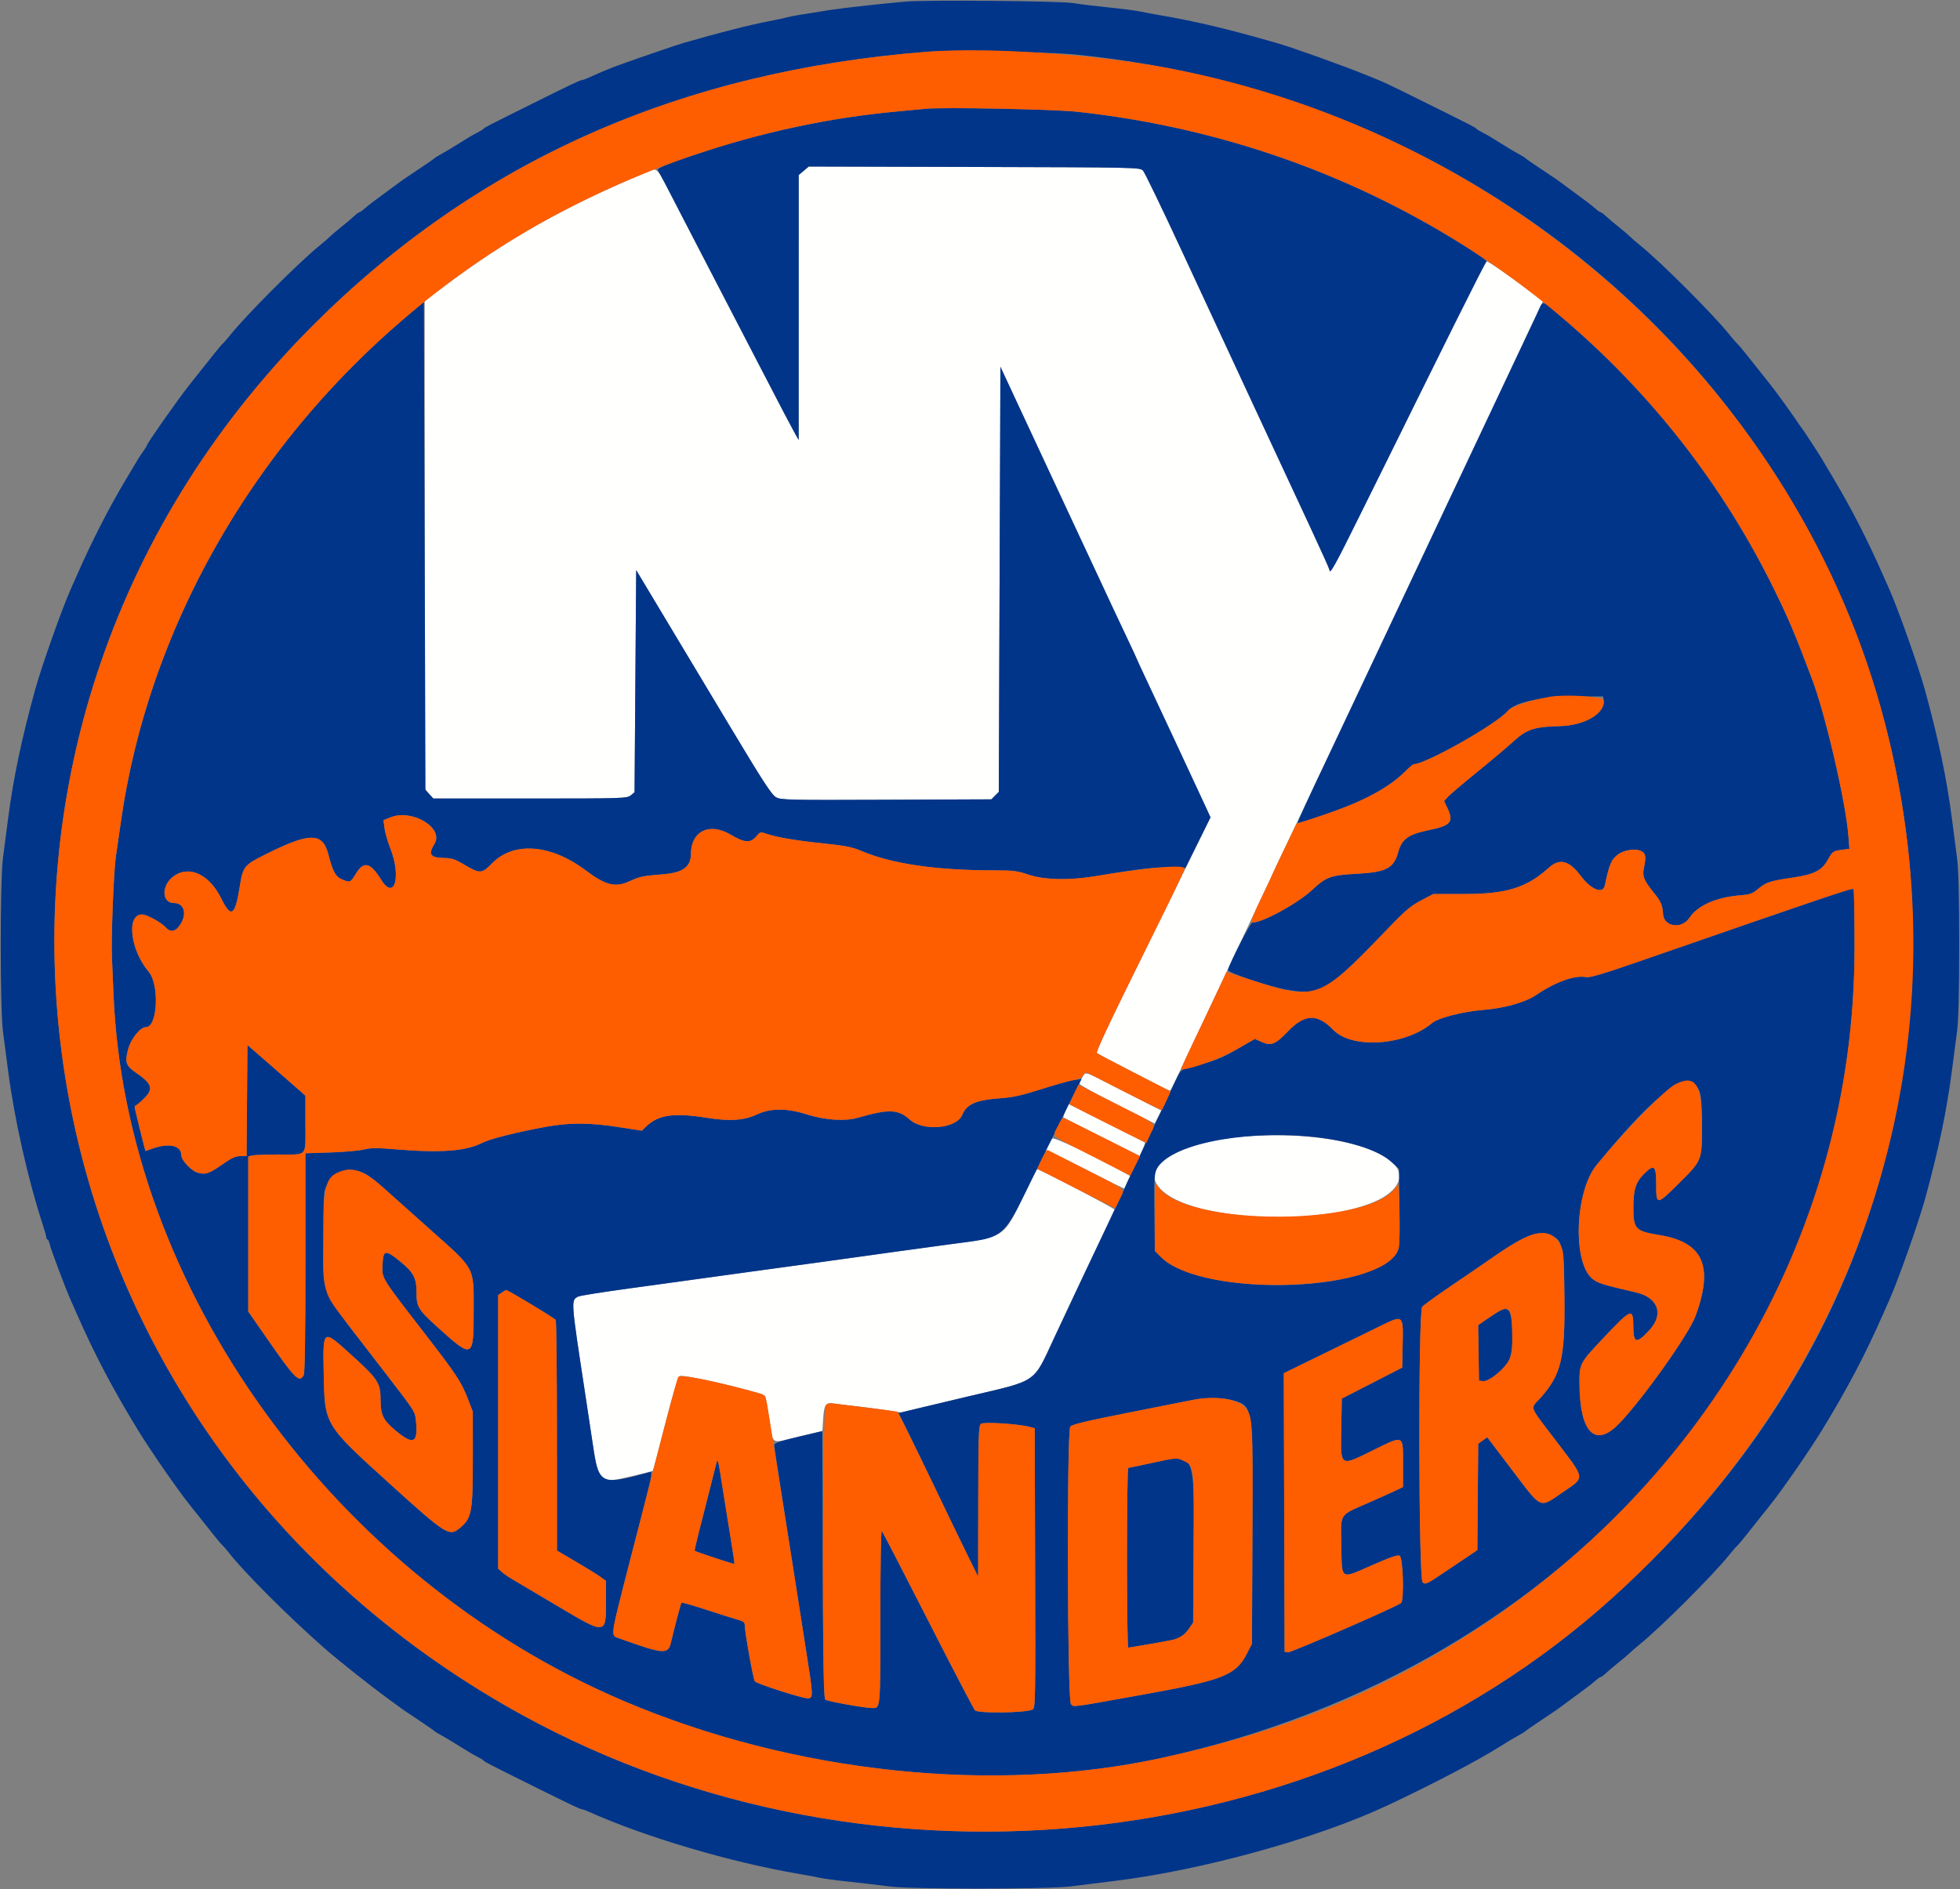 <svg id="svg" version="1.1" xmlns="http://www.w3.org/2000/svg" xmlns:xlink="http://www.w3.org/1999/xlink" width="400" height="385.667" viewBox="0, 0, 400,385.667"><rect x="0" y="0" width="400" height="385.667" fill="#808080" stroke="none"/><g id="svgg"><path id="path0" d="M164.031 34.858 L 163.000 35.726 162.996 62.780 L 162.992 89.833 161.888 87.833 C 161.280 86.733,159.236 82.833,157.344 79.167 C 155.452 75.500,151.249 67.400,148.004 61.167 C 144.758 54.933,140.410 46.533,138.340 42.500 C 133.782 33.615,134.262 34.193,132.167 35.069 C 115.258 42.138,103.634 48.690,90.417 58.603 L 86.667 61.415 86.667 111.182 L 86.667 160.949 87.530 161.974 L 88.393 163.000 108.159 163.000 C 127.124 163.000,127.958 162.974,128.713 162.363 L 129.500 161.726 129.667 139.051 L 129.833 116.376 135.070 125.105 C 137.950 129.905,144.130 140.208,148.803 148.000 C 155.796 159.661,157.494 162.270,158.399 162.753 C 159.422 163.299,161.013 163.334,180.908 163.253 L 202.315 163.167 203.074 162.407 L 203.833 161.648 204.000 118.258 L 204.167 74.868 207.805 82.684 C 209.806 86.983,212.634 93.050,214.090 96.167 C 217.570 103.617,218.279 105.137,222.412 114.000 C 227.399 124.696,227.869 125.699,230.045 130.290 C 231.120 132.558,232.000 134.457,232.000 134.511 C 232.000 134.565,232.733 136.160,233.628 138.055 C 235.957 142.982,244.358 161.005,245.810 164.187 L 247.035 166.874 240.831 179.520 C 237.419 186.476,232.134 197.232,229.087 203.423 C 225.782 210.138,223.672 214.794,223.857 214.963 C 224.158 215.239,238.541 222.667,238.773 222.667 C 238.837 222.667,239.506 221.354,240.259 219.750 C 243.496 212.855,245.250 209.135,247.996 203.333 C 249.601 199.942,252.000 194.842,253.326 192.000 C 254.652 189.158,256.621 184.983,257.702 182.721 C 258.783 180.459,259.667 178.560,259.667 178.500 C 259.667 178.441,260.807 176.016,262.201 173.113 C 263.596 170.209,265.754 165.658,266.999 163.000 C 268.243 160.342,270.120 156.367,271.170 154.167 C 272.219 151.967,273.493 149.267,274.000 148.167 C 274.507 147.067,275.744 144.442,276.749 142.333 C 277.754 140.225,279.066 137.450,279.665 136.167 C 280.263 134.883,283.940 127.083,287.836 118.833 C 291.731 110.583,295.445 102.708,296.089 101.333 C 296.733 99.958,298.043 97.183,299.001 95.167 C 299.959 93.150,302.543 87.675,304.742 83.000 C 306.942 78.325,309.310 73.300,310.004 71.833 C 310.697 70.367,312.077 67.442,313.070 65.333 L 314.875 61.500 312.914 60.000 C 308.522 56.641,303.792 53.333,303.380 53.333 C 303.248 53.333,301.461 56.746,299.410 60.917 C 277.084 106.306,271.333 117.661,271.333 116.361 C 271.333 116.193,269.666 112.480,267.629 108.111 C 262.233 96.540,249.358 68.841,241.083 51.000 C 237.129 42.475,233.614 35.200,233.271 34.833 C 232.657 34.176,232.160 34.165,198.855 34.079 L 165.062 33.991 164.031 34.858 M220.842 219.983 C 220.562 220.524,220.333 221.107,220.333 221.278 C 220.333 221.449,223.779 223.334,227.991 225.467 L 235.648 229.344 236.328 228.011 L 237.008 226.677 234.087 225.210 C 232.481 224.403,229.099 222.675,226.571 221.371 C 221.280 218.641,221.508 218.696,220.842 219.983 M217.491 226.686 C 217.164 227.412,216.957 228.055,217.031 228.115 C 217.106 228.174,220.634 229.966,224.872 232.098 L 232.577 235.973 233.174 234.650 C 233.502 233.922,233.710 233.273,233.635 233.208 C 233.561 233.142,230.032 231.351,225.793 229.227 L 218.087 225.365 217.491 226.686 M253.249 232.046 C 241.782 233.058,233.705 237.513,235.984 241.568 C 241.127 250.718,280.469 250.751,285.197 241.609 C 288.403 235.409,271.717 230.414,253.249 232.046 M214.744 232.423 C 214.305 232.973,213.183 235.228,213.493 234.937 C 213.627 234.810,217.260 236.510,221.564 238.714 C 225.869 240.917,229.420 242.671,229.455 242.610 C 229.491 242.550,229.771 241.948,230.077 241.273 L 230.634 240.045 228.900 239.086 C 222.574 235.584,215.047 232.042,214.744 232.423 M209.167 243.575 C 204.802 252.710,205.161 252.464,194.000 253.967 C 189.692 254.547,184.667 255.237,182.833 255.502 C 178.981 256.057,160.360 258.626,151.333 259.848 C 147.942 260.307,143.592 260.908,141.667 261.183 C 139.742 261.458,133.764 262.282,128.384 263.014 C 123.003 263.746,118.332 264.489,118.002 264.665 C 116.495 265.472,116.467 265.087,119.474 284.833 C 119.921 287.767,120.611 292.342,121.008 295.000 C 122.169 302.771,122.282 302.864,128.712 301.385 C 131.103 300.835,133.131 300.314,133.218 300.227 C 133.305 300.140,134.454 295.832,135.771 290.653 C 137.401 284.246,138.341 281.127,138.713 280.893 C 139.437 280.439,155.714 284.267,156.165 284.998 C 156.262 285.154,156.646 287.275,157.019 289.712 C 157.847 295.115,157.103 294.664,162.920 293.287 L 167.833 292.124 168.000 289.549 C 168.184 286.701,168.510 286.242,170.167 286.500 C 170.717 286.585,172.667 286.818,174.500 287.017 C 176.333 287.216,179.198 287.594,180.866 287.857 L 183.900 288.335 188.533 287.210 C 191.082 286.591,194.892 285.681,197.000 285.188 C 212.009 281.680,210.741 282.527,215.152 273.068 C 218.291 266.339,218.763 265.336,223.745 254.833 C 225.745 250.617,227.408 247.049,227.441 246.906 C 227.494 246.669,212.142 238.650,211.692 238.679 C 211.586 238.686,210.450 240.889,209.167 243.575 " stroke="none" fill="#fffffe" fill-rule="evenodd"></path><path id="path1" d="M184.833 0.322 C 180.890 0.655,171.984 1.638,169.667 1.996 C 164.154 2.847,161.113 3.363,160.678 3.522 C 160.409 3.621,158.684 3.992,156.845 4.348 C 152.846 5.122,146.765 6.671,139.500 8.766 C 138.044 9.185,131.164 11.545,126.167 13.338 C 124.633 13.889,122.805 14.651,120.116 15.861 C 119.539 16.121,118.948 16.333,118.805 16.333 C 118.437 16.333,116.479 17.263,108.711 21.125 C 99.516 25.696,98.859 26.035,98.667 26.303 C 98.575 26.430,97.975 26.793,97.333 27.109 C 96.692 27.426,95.117 28.356,93.833 29.178 C 92.550 30.000,90.900 30.991,90.167 31.381 C 89.433 31.771,88.758 32.184,88.667 32.300 C 88.575 32.416,87.150 33.405,85.500 34.499 C 83.850 35.593,82.350 36.602,82.167 36.741 C 81.373 37.344,77.019 40.559,76.174 41.167 C 75.664 41.533,74.869 42.171,74.408 42.583 C 73.947 42.996,73.462 43.333,73.330 43.333 C 73.199 43.333,72.733 43.676,72.295 44.095 C 71.858 44.514,70.675 45.513,69.667 46.315 C 68.658 47.117,67.607 48.012,67.330 48.303 C 67.052 48.595,66.152 49.375,65.330 50.037 C 61.131 53.416,50.416 64.129,47.079 68.282 C 46.394 69.135,45.654 69.983,45.436 70.167 C 45.103 70.445,43.819 72.036,38.567 78.673 C 36.317 81.518,30.000 90.515,30.000 90.877 C 30.000 90.969,29.662 91.522,29.249 92.106 C 28.409 93.293,28.480 93.177,25.614 98.000 C 22.084 103.942,18.760 110.455,15.662 117.500 C 15.259 118.417,14.728 119.617,14.481 120.167 C 12.653 124.245,8.490 135.995,7.160 140.833 C 4.379 150.950,2.743 158.743,1.666 167.000 C 1.319 169.658,0.840 173.333,0.601 175.167 C -0.001 179.786,-0.001 205.881,0.601 210.500 C 0.840 212.333,1.319 216.008,1.666 218.667 C 2.940 228.437,5.738 240.870,8.679 249.832 C 9.100 251.115,9.444 252.353,9.444 252.582 C 9.444 252.812,9.558 253.000,9.696 253.000 C 9.834 253.000,10.050 253.488,10.177 254.083 C 10.391 255.092,13.467 263.255,14.479 265.500 C 14.727 266.050,15.259 267.250,15.662 268.167 C 19.331 276.512,22.960 283.416,28.097 291.826 C 30.631 295.973,35.984 303.728,38.567 306.993 C 43.830 313.644,45.105 315.221,45.444 315.500 C 45.667 315.683,46.194 316.283,46.616 316.833 C 49.620 320.749,58.661 329.802,66.167 336.411 C 68.963 338.873,75.575 344.116,79.333 346.853 C 80.708 347.854,81.983 348.787,82.167 348.926 C 82.350 349.065,83.850 350.074,85.500 351.167 C 87.150 352.261,88.575 353.251,88.667 353.367 C 88.758 353.482,89.433 353.896,90.167 354.286 C 90.900 354.676,92.550 355.667,93.833 356.489 C 95.117 357.310,96.692 358.241,97.333 358.557 C 97.975 358.873,98.575 359.236,98.667 359.364 C 98.859 359.631,99.516 359.970,108.711 364.542 C 116.479 368.404,118.437 369.333,118.805 369.333 C 118.948 369.333,119.539 369.546,120.116 369.806 C 131.561 374.956,149.042 380.135,163.000 382.510 C 164.558 382.775,166.508 383.139,167.333 383.319 C 168.158 383.500,171.008 383.875,173.667 384.153 C 176.325 384.431,179.850 384.848,181.500 385.079 C 185.707 385.669,213.917 385.662,218.500 385.069 C 220.333 384.832,224.233 384.348,227.167 383.993 C 245.218 381.808,268.679 375.331,283.167 368.533 C 292.325 364.235,301.812 359.266,306.167 356.485 C 307.450 355.665,309.100 354.676,309.833 354.286 C 310.567 353.896,311.242 353.482,311.333 353.367 C 311.425 353.251,312.850 352.261,314.500 351.167 C 316.150 350.074,317.650 349.065,317.833 348.926 C 318.627 348.323,322.981 345.108,323.826 344.500 C 324.336 344.133,325.131 343.496,325.592 343.083 C 326.053 342.671,326.538 342.333,326.670 342.333 C 326.801 342.333,327.267 341.991,327.705 341.572 C 328.142 341.153,329.325 340.154,330.333 339.352 C 331.342 338.549,332.393 337.655,332.670 337.363 C 332.948 337.072,333.848 336.291,334.670 335.629 C 338.867 332.252,349.517 321.617,352.833 317.492 C 353.567 316.580,354.346 315.683,354.564 315.500 C 354.897 315.221,356.181 313.631,361.433 306.993 C 364.016 303.728,369.369 295.973,371.903 291.826 C 377.040 283.416,380.669 276.512,384.338 268.167 C 384.741 267.250,385.272 266.050,385.519 265.500 C 387.347 261.422,391.510 249.672,392.840 244.833 C 395.621 234.717,397.257 226.924,398.334 218.667 C 398.681 216.008,399.160 212.333,399.399 210.500 C 399.697 208.209,399.833 202.683,399.833 192.833 C 399.833 182.984,399.697 177.457,399.399 175.167 C 399.160 173.333,398.681 169.658,398.334 167.000 C 397.257 158.743,395.621 150.950,392.840 140.833 C 391.510 135.995,387.347 124.245,385.519 120.167 C 385.272 119.617,384.741 118.417,384.338 117.500 C 381.204 110.373,377.895 103.898,374.316 97.894 C 373.134 95.911,372.017 94.026,371.833 93.706 C 371.319 92.809,367.865 87.521,367.671 87.333 C 367.576 87.242,367.050 86.492,366.503 85.667 C 365.602 84.309,362.431 79.935,361.433 78.673 C 356.234 72.102,354.896 70.445,354.564 70.167 C 354.346 69.983,353.567 69.087,352.833 68.175 C 349.517 64.050,338.867 53.415,334.670 50.037 C 333.848 49.375,332.948 48.595,332.670 48.303 C 332.393 48.012,331.342 47.117,330.333 46.315 C 329.325 45.513,328.142 44.514,327.705 44.095 C 327.267 43.676,326.801 43.333,326.670 43.333 C 326.538 43.333,326.053 42.996,325.592 42.583 C 325.131 42.171,324.336 41.533,323.826 41.167 C 322.981 40.559,318.627 37.344,317.833 36.741 C 317.650 36.602,316.150 35.593,314.500 34.499 C 312.850 33.405,311.425 32.416,311.333 32.300 C 311.242 32.184,310.567 31.771,309.833 31.381 C 309.100 30.991,307.450 30.000,306.167 29.178 C 304.883 28.356,303.308 27.426,302.667 27.109 C 302.025 26.793,301.425 26.430,301.333 26.303 C 301.139 26.032,300.385 25.644,291.122 21.052 C 282.557 16.805,282.822 16.929,279.167 15.454 C 273.710 13.251,264.044 9.788,260.500 8.766 C 250.735 5.950,244.078 4.361,237.000 3.157 C 235.442 2.892,233.492 2.527,232.667 2.346 C 231.842 2.165,228.917 1.787,226.167 1.505 C 223.417 1.223,220.192 0.830,219.000 0.631 C 216.415 0.200,189.190 -0.046,184.833 0.322 M219.333 11.128 C 334.366 22.472,411.762 126.960,385.140 234.971 C 376.619 269.544,357.820 300.140,329.167 326.072 C 269.284 380.268,174.834 389.480,103.098 348.121 C -1.198 287.990,-20.336 150.767,63.818 66.475 C 97.339 32.899,138.752 14.470,189.500 10.545 C 193.735 10.218,214.148 10.616,219.333 11.128 M188.833 22.208 C 188.100 22.282,185.100 22.569,182.167 22.846 C 170.019 23.992,156.625 26.780,144.667 30.652 C 136.413 33.325,133.911 34.319,134.272 34.784 C 134.435 34.994,136.264 38.467,138.335 42.500 C 140.407 46.533,144.758 54.933,148.004 61.167 C 151.249 67.400,155.452 75.500,157.344 79.167 C 159.236 82.833,161.280 86.733,161.888 87.833 L 162.992 89.833 162.996 62.780 L 163.000 35.726 164.031 34.858 L 165.062 33.991 198.855 34.079 C 232.160 34.165,232.657 34.176,233.271 34.833 C 233.614 35.200,237.129 42.475,241.083 51.000 C 249.358 68.841,262.233 96.540,267.629 108.111 C 269.666 112.480,271.333 116.193,271.333 116.361 C 271.333 117.503,272.537 115.332,277.587 105.083 C 294.371 71.016,303.117 53.488,303.382 53.387 C 303.806 53.225,296.852 48.784,291.167 45.585 C 269.192 33.221,245.249 25.578,219.833 22.812 C 215.097 22.297,192.361 21.854,188.833 22.208 M82.524 64.993 C 51.145 91.682,30.212 128.839,24.685 167.667 C 24.306 170.325,23.840 173.546,23.649 174.825 C 23.197 177.856,22.660 191.615,22.844 195.484 C 22.922 197.143,23.065 200.450,23.160 202.833 C 25.566 262.889,68.150 321.985,127.167 347.168 C 161.901 361.990,202.999 366.325,237.333 358.790 C 321.279 340.367,378.346 273.651,378.480 193.779 C 378.491 187.149,378.391 181.615,378.258 181.482 C 378.001 181.224,373.529 182.734,333.932 196.456 C 327.149 198.807,324.440 199.605,323.727 199.462 C 321.448 199.006,317.484 200.414,313.567 203.069 C 311.300 204.607,307.071 205.804,302.667 206.156 C 298.588 206.482,293.529 207.776,292.302 208.809 C 286.767 213.466,275.931 214.209,272.059 210.197 C 268.862 206.883,266.261 206.972,262.868 210.512 C 260.293 213.200,259.429 213.554,257.516 212.708 L 256.091 212.078 252.402 214.200 C 248.981 216.169,247.897 216.580,242.385 218.002 C 240.982 218.364,240.895 218.467,239.595 221.271 C 238.857 222.864,237.461 225.817,236.494 227.833 C 235.526 229.850,233.594 233.878,232.201 236.785 C 230.807 239.691,229.667 242.134,229.667 242.214 C 229.667 242.293,228.901 243.965,227.964 245.929 C 223.570 255.147,218.949 264.936,215.154 273.068 C 210.750 282.506,211.975 281.663,197.833 284.994 C 195.450 285.555,191.222 286.561,188.437 287.228 L 183.375 288.441 184.050 289.764 C 184.886 291.403,190.259 302.512,193.353 309.000 C 194.621 311.658,196.549 315.633,197.639 317.833 L 199.620 321.833 199.643 306.457 C 199.664 292.924,199.729 291.030,200.189 290.648 C 200.729 290.200,207.823 290.648,210.167 291.279 L 211.167 291.548 211.252 320.095 C 211.332 347.026,211.304 348.659,210.752 348.953 C 209.428 349.657,199.548 349.798,198.968 349.121 C 198.675 348.779,194.347 340.475,189.350 330.667 C 184.354 320.858,180.131 312.691,179.966 312.517 C 179.789 312.329,179.667 319.477,179.667 330.033 C 179.667 349.061,179.701 348.668,178.017 348.665 C 176.460 348.663,168.853 347.293,168.425 346.938 C 168.093 346.662,167.986 340.807,167.919 319.355 L 167.833 292.121 162.917 293.286 C 159.161 294.177,158.000 294.575,158.001 294.976 C 158.001 295.264,158.844 300.825,159.874 307.333 C 160.904 313.842,162.021 320.967,162.356 323.167 C 162.691 325.367,163.628 331.367,164.439 336.500 C 166.019 346.505,166.024 346.667,164.764 346.667 C 163.652 346.667,154.439 343.699,154.048 343.215 C 153.728 342.818,152.000 333.203,152.000 331.816 C 152.000 331.186,151.747 330.956,150.750 330.684 C 150.063 330.496,147.188 329.590,144.361 328.671 C 141.535 327.751,139.159 327.063,139.081 327.142 C 138.945 327.277,137.634 332.242,136.944 335.228 C 136.354 337.781,135.508 337.719,126.417 334.454 C 124.489 333.761,124.193 335.379,131.146 308.568 C 132.932 301.683,133.196 300.329,132.728 300.460 C 122.614 303.293,122.220 303.110,121.008 295.000 C 120.611 292.342,119.921 287.767,119.474 284.833 C 116.467 265.087,116.495 265.472,118.002 264.665 C 118.332 264.489,123.003 263.746,128.384 263.014 C 133.764 262.282,139.742 261.458,141.667 261.183 C 143.592 260.908,147.942 260.307,151.333 259.848 C 160.233 258.644,178.939 256.063,182.833 255.502 C 184.667 255.239,189.617 254.564,193.833 254.003 C 205.581 252.441,204.296 253.554,211.635 238.587 C 214.536 232.672,217.765 226.127,218.811 224.042 L 220.714 220.251 219.107 220.489 C 218.223 220.619,215.250 221.450,212.500 222.334 C 208.639 223.575,206.778 223.993,204.333 224.168 C 199.179 224.536,197.293 225.349,196.358 227.607 C 195.199 230.405,188.385 230.996,185.660 228.534 C 183.304 226.405,181.385 226.342,175.000 228.183 C 172.429 228.925,168.302 228.645,164.667 227.483 C 160.622 226.190,157.237 226.189,154.500 227.480 C 151.850 228.730,148.927 228.923,144.154 228.165 C 137.506 227.108,134.378 227.556,131.910 229.920 L 130.988 230.803 126.242 230.068 C 120.380 229.160,116.258 229.140,111.500 229.998 C 105.691 231.044,99.959 232.488,98.381 233.301 C 95.115 234.985,89.862 235.375,80.763 234.611 C 76.933 234.289,75.688 234.297,74.263 234.649 C 73.293 234.889,70.212 235.159,67.417 235.250 L 62.333 235.414 62.333 257.729 C 62.333 272.474,62.216 280.263,61.988 280.689 C 61.082 282.382,60.282 281.576,54.250 272.882 L 50.667 267.718 50.667 251.898 L 50.667 236.078 51.417 235.877 C 51.829 235.766,54.217 235.674,56.723 235.671 C 62.921 235.665,62.333 236.315,62.333 229.472 L 62.333 223.683 61.250 222.707 C 60.654 222.171,57.992 219.839,55.333 217.525 L 50.500 213.317 50.412 224.658 L 50.325 236.000 49.061 236.000 C 48.105 236.000,47.289 236.357,45.713 237.467 C 42.732 239.566,41.925 239.850,40.306 239.365 C 39.014 238.977,37.000 236.823,37.000 235.828 C 37.000 233.805,34.533 233.253,31.023 234.492 L 29.683 234.965 29.348 233.720 C 29.036 232.561,27.817 227.567,27.525 226.250 C 27.454 225.929,27.514 225.667,27.658 225.667 C 27.802 225.667,28.538 225.067,29.293 224.334 C 31.404 222.285,31.115 221.287,27.738 218.962 C 25.681 217.546,25.438 216.813,26.151 214.179 C 26.744 211.989,28.624 209.667,29.805 209.667 C 32.170 209.667,32.575 200.987,30.332 198.341 C 26.583 193.918,25.742 186.658,28.980 186.670 C 29.961 186.673,32.865 188.254,33.802 189.295 C 34.811 190.416,35.866 190.199,36.829 188.673 C 38.215 186.477,37.559 184.333,35.500 184.333 C 32.967 184.333,32.910 180.737,35.413 178.884 C 38.587 176.535,42.728 178.466,45.167 183.431 C 47.145 187.458,47.960 186.977,48.884 181.235 C 49.592 176.837,49.750 176.632,54.093 174.452 C 63.271 169.847,65.852 169.853,67.038 174.485 C 67.930 177.967,68.481 178.956,69.845 179.526 C 71.454 180.199,71.499 180.180,72.635 178.333 C 74.254 175.702,75.589 176.025,77.796 179.583 C 80.515 183.966,81.948 178.941,79.642 173.114 C 79.123 171.801,78.599 169.983,78.478 169.072 L 78.259 167.417 79.796 166.830 C 84.278 165.118,90.643 169.014,88.665 172.258 C 87.344 174.425,87.802 175.093,90.639 175.139 C 92.166 175.164,92.882 175.396,94.632 176.436 C 97.961 178.414,98.303 178.402,100.420 176.234 C 104.811 171.736,112.378 172.296,119.500 177.646 C 123.646 180.760,125.602 181.233,128.584 179.845 C 130.528 178.940,131.292 178.782,135.167 178.483 C 139.370 178.158,140.989 176.990,141.007 174.267 C 141.038 169.653,144.813 167.823,149.077 170.356 C 151.926 172.049,153.143 172.143,154.312 170.762 C 155.146 169.777,155.197 169.764,156.446 170.203 C 158.480 170.917,162.516 171.597,168.215 172.184 C 172.485 172.625,173.933 172.913,175.756 173.686 C 182.035 176.348,191.052 177.667,202.972 177.667 C 206.793 177.667,207.633 177.773,209.910 178.546 C 213.034 179.607,218.179 179.736,223.333 178.883 C 232.818 177.314,235.828 176.960,238.802 177.060 L 241.935 177.167 244.492 172.000 L 247.050 166.833 245.815 164.167 C 243.194 158.510,235.179 141.336,233.628 138.055 C 232.733 136.160,232.000 134.565,232.000 134.511 C 232.000 134.457,231.120 132.558,230.045 130.290 C 227.869 125.699,227.399 124.696,222.412 114.000 C 218.279 105.137,217.570 103.617,214.090 96.167 C 212.634 93.050,209.806 86.983,207.805 82.684 L 204.167 74.868 204.000 118.258 L 203.833 161.648 203.074 162.407 L 202.315 163.167 180.908 163.253 C 161.013 163.334,159.422 163.299,158.399 162.753 C 157.494 162.270,155.796 159.661,148.803 148.000 C 144.130 140.208,137.950 129.905,135.070 125.105 L 129.833 116.376 129.667 139.051 L 129.500 161.726 128.713 162.363 C 127.958 162.974,127.124 163.000,108.188 163.000 L 88.450 163.000 87.641 162.140 L 86.833 161.280 86.667 111.446 L 86.500 61.612 82.524 64.993 M313.655 64.083 C 313.044 65.412,311.615 68.450,310.480 70.833 C 309.345 73.217,306.762 78.692,304.740 83.000 C 302.718 87.308,300.136 92.783,299.001 95.167 C 297.867 97.550,296.484 100.475,295.929 101.667 C 295.373 102.858,291.732 110.583,287.836 118.833 C 283.940 127.083,280.298 134.808,279.742 136.000 C 279.186 137.192,277.947 139.817,276.989 141.833 C 276.032 143.850,274.686 146.700,273.999 148.167 C 273.312 149.633,272.108 152.183,271.323 153.833 C 267.025 162.868,264.746 167.848,264.855 167.961 C 265.052 168.166,273.233 165.354,276.463 163.971 C 280.530 162.229,284.369 159.846,286.478 157.754 C 287.451 156.789,288.357 156.000,288.493 156.000 C 290.950 156.000,305.515 147.759,307.689 145.139 C 309.185 143.337,314.513 142.195,321.500 142.180 L 327.167 142.167 327.276 142.935 C 327.651 145.581,323.441 148.090,318.408 148.218 C 313.070 148.355,311.580 148.850,308.774 151.421 C 307.523 152.567,304.250 155.327,301.500 157.554 C 298.750 159.781,296.097 162.030,295.605 162.552 L 294.711 163.500 295.344 164.833 C 296.740 167.772,296.146 168.516,291.667 169.438 C 287.405 170.314,286.068 171.273,285.341 173.972 C 284.468 177.214,282.904 178.034,276.988 178.354 C 271.581 178.646,270.654 178.978,267.802 181.647 C 264.837 184.420,257.683 188.333,255.578 188.333 C 255.174 188.333,250.897 196.651,250.591 198.031 C 250.480 198.534,259.125 201.435,262.450 202.010 C 269.611 203.249,270.783 202.540,283.500 189.289 C 286.778 185.873,287.952 184.884,290.000 183.810 L 292.500 182.500 299.000 182.491 C 307.468 182.479,311.589 181.191,316.049 177.162 C 318.311 175.119,320.197 175.601,322.652 178.852 C 324.750 181.631,327.133 182.561,327.513 180.750 C 328.437 176.343,328.854 175.387,330.300 174.357 C 331.553 173.465,333.897 173.162,335.000 173.751 C 335.874 174.217,335.969 174.906,335.483 177.246 C 335.151 178.843,335.475 179.676,337.333 182.000 C 339.043 184.139,339.251 184.606,339.410 186.667 C 339.605 189.200,343.233 189.692,344.755 187.391 C 346.429 184.863,350.126 183.198,355.000 182.778 C 357.188 182.589,357.662 182.425,358.798 181.458 C 360.389 180.105,361.220 179.828,365.646 179.177 C 370.268 178.497,371.756 177.755,373.035 175.490 C 373.987 173.803,374.105 173.715,375.728 173.492 L 377.426 173.258 377.217 170.537 C 376.699 163.800,372.563 145.935,369.859 138.754 C 366.405 129.582,365.116 126.523,362.170 120.500 C 351.573 98.843,336.766 79.934,318.110 64.238 C 314.444 61.154,314.992 61.173,313.655 64.083 M345.628 221.210 C 347.075 222.224,347.333 223.530,347.333 229.836 C 347.333 237.004,347.412 236.814,342.393 241.792 C 338.111 246.039,338.000 246.039,338.000 241.803 C 338.000 238.020,337.624 237.610,335.771 239.373 C 333.858 241.191,333.349 242.673,333.341 246.442 C 333.331 250.893,333.718 251.305,338.667 252.114 C 347.600 253.574,349.760 258.419,346.032 268.633 C 344.669 272.367,334.971 285.987,330.301 290.725 C 325.464 295.633,322.363 292.340,322.340 282.272 C 322.331 278.371,322.405 278.233,327.249 273.098 C 332.979 267.026,333.313 266.902,333.333 270.833 C 333.351 274.240,333.985 274.371,336.619 271.513 C 339.627 268.250,338.399 264.853,333.833 263.804 C 327.295 262.301,326.175 261.958,325.081 261.124 C 320.884 257.922,321.365 243.265,325.847 237.795 C 336.563 224.718,342.968 219.347,345.628 221.210 M267.182 231.991 C 274.711 232.671,281.154 234.658,283.907 237.149 L 285.500 238.591 285.603 246.045 C 285.724 254.711,285.650 255.298,284.279 256.670 C 276.707 264.241,244.534 264.200,236.943 256.610 L 235.702 255.368 235.601 247.601 C 235.514 240.891,235.576 239.672,236.058 238.646 C 238.314 233.846,252.981 230.710,267.182 231.991 M74.614 239.646 C 75.285 239.992,76.884 241.226,78.169 242.387 C 79.453 243.549,83.755 247.394,87.729 250.930 C 97.111 259.280,96.667 258.455,96.667 267.542 C 96.667 277.442,96.540 277.494,89.059 270.697 C 85.360 267.336,85.000 266.726,85.000 263.817 C 85.000 260.862,84.407 259.742,81.647 257.484 C 78.638 255.022,78.197 255.109,78.070 258.189 C 77.954 261.017,77.642 260.508,86.563 272.055 C 93.225 280.678,94.166 282.108,95.554 285.720 L 96.494 288.167 96.497 297.833 C 96.500 308.600,96.267 309.875,93.930 311.841 C 91.676 313.738,91.195 313.437,79.384 302.735 C 66.242 290.828,66.256 290.851,66.070 280.608 C 65.896 271.052,65.734 271.155,71.989 276.833 C 77.107 281.480,77.667 282.350,77.667 285.664 C 77.667 288.858,78.198 289.932,80.868 292.134 C 84.345 295.002,85.296 294.575,84.910 290.318 C 84.707 288.081,84.947 288.466,78.690 280.333 C 64.431 261.800,66.000 265.226,66.000 252.615 C 66.000 244.121,66.055 243.199,66.634 242.070 C 68.292 238.838,71.284 237.929,74.614 239.646 M316.680 252.174 C 318.927 253.336,319.155 254.448,319.270 264.812 C 319.408 277.317,318.624 280.599,314.350 285.387 C 312.264 287.725,311.832 286.574,317.697 294.308 C 323.610 302.105,323.527 301.458,318.998 304.567 C 314.094 307.933,314.781 308.225,308.678 300.183 L 303.523 293.390 302.599 294.048 L 301.676 294.706 301.588 305.565 L 301.500 316.425 296.361 319.879 C 290.827 323.599,291.070 323.473,290.333 323.007 C 289.497 322.478,289.410 267.700,290.244 266.752 C 290.568 266.384,293.233 264.458,296.167 262.473 C 299.100 260.487,303.075 257.763,305.000 256.419 C 311.267 252.045,314.299 250.942,316.680 252.174 M108.333 266.200 C 110.992 267.775,113.277 269.237,113.412 269.449 C 113.546 269.660,113.659 280.337,113.662 293.175 L 113.667 316.516 117.583 318.817 C 119.737 320.083,121.987 321.474,122.583 321.909 L 123.667 322.701 123.667 326.872 C 123.667 333.791,123.770 333.784,113.416 327.622 C 109.062 325.031,104.975 322.607,104.333 322.235 C 103.692 321.863,102.829 321.257,102.417 320.888 L 101.667 320.217 101.667 292.294 L 101.667 264.371 102.408 263.852 C 103.386 263.167,102.873 262.963,108.333 266.200 M306.240 267.490 C 305.740 267.749,304.506 268.533,303.497 269.231 L 301.663 270.500 301.748 276.167 L 301.833 281.833 302.667 281.925 C 303.913 282.062,307.228 279.323,308.042 277.482 C 308.996 275.326,308.840 268.138,307.825 267.466 C 307.257 267.089,307.005 267.093,306.240 267.490 M286.259 274.433 L 286.167 279.167 280.000 282.333 L 273.833 285.500 273.738 291.167 C 273.595 299.692,273.251 299.445,280.398 295.950 C 286.594 292.920,286.333 292.787,286.333 298.979 L 286.333 303.543 285.083 304.151 C 284.396 304.485,281.808 305.650,279.333 306.739 C 273.137 309.466,273.634 308.692,273.742 315.439 C 273.859 322.674,273.434 322.398,280.010 319.506 C 283.799 317.840,285.267 317.339,285.650 317.579 C 286.347 318.019,286.596 326.716,285.926 327.229 C 284.818 328.076,263.516 337.359,262.886 337.269 L 262.167 337.167 262.081 308.735 L 261.996 280.303 269.748 276.524 C 274.012 274.445,279.203 271.905,281.285 270.879 C 286.465 268.326,286.379 268.265,286.259 274.433 M251.581 285.839 C 255.767 287.082,255.712 286.704,255.597 313.276 L 255.500 335.548 254.494 337.515 C 252.222 341.956,249.710 342.956,233.500 345.874 C 218.001 348.664,219.218 348.504,218.554 347.840 C 217.815 347.101,217.690 292.218,218.425 291.213 C 218.747 290.773,221.627 290.083,230.341 288.359 C 236.662 287.109,242.583 285.934,243.500 285.749 C 246.041 285.235,249.686 285.276,251.581 285.839 M234.833 298.685 C 232.450 299.201,230.387 299.633,230.250 299.645 C 230.112 299.657,230.000 307.917,230.000 318.000 C 230.000 328.083,230.112 336.332,230.250 336.331 C 230.533 336.329,237.215 335.165,239.000 334.808 C 240.674 334.473,241.747 333.774,242.682 332.410 L 243.500 331.216 243.593 315.944 C 243.715 295.926,244.098 296.679,234.833 298.685 M146.160 298.833 C 146.020 299.383,145.337 302.083,144.643 304.833 C 143.949 307.583,142.998 311.323,142.528 313.143 C 142.059 314.963,141.726 316.504,141.788 316.566 C 141.980 316.758,149.778 319.333,149.875 319.236 C 149.925 319.186,149.678 317.425,149.326 315.322 C 148.974 313.220,148.228 308.575,147.668 305.000 C 146.493 297.495,146.498 297.512,146.160 298.833 " stroke="none" fill="#00358a" fill-rule="evenodd"></path><path id="path2" d="M189.500 10.545 C 138.752 14.470,97.339 32.899,63.818 66.475 C -20.336 150.767,-1.198 287.990,103.098 348.121 C 174.834 389.480,269.284 380.268,329.167 326.072 C 381.103 279.068,401.609 213.112,384.672 147.540 C 367.336 80.419,309.102 27.232,238.333 13.883 C 223.488 11.083,201.757 9.597,189.500 10.545 M219.833 22.812 C 282.240 29.603,335.622 66.240,362.170 120.500 C 365.116 126.523,366.405 129.582,369.859 138.754 C 372.563 145.935,376.699 163.800,377.217 170.537 L 377.426 173.258 375.728 173.492 C 374.105 173.715,373.987 173.803,373.035 175.490 C 371.756 177.755,370.268 178.497,365.646 179.177 C 361.220 179.828,360.389 180.105,358.798 181.458 C 357.662 182.425,357.188 182.589,355.000 182.778 C 350.126 183.198,346.429 184.863,344.755 187.391 C 343.233 189.692,339.605 189.200,339.410 186.667 C 339.251 184.606,339.043 184.139,337.333 182.000 C 335.475 179.676,335.151 178.843,335.483 177.246 C 335.969 174.906,335.874 174.217,335.000 173.751 C 333.897 173.162,331.553 173.465,330.300 174.357 C 328.854 175.387,328.437 176.343,327.513 180.750 C 327.133 182.561,324.750 181.631,322.652 178.852 C 320.197 175.601,318.311 175.119,316.049 177.162 C 311.589 181.191,307.468 182.479,299.000 182.491 L 292.500 182.500 290.000 183.810 C 287.952 184.884,286.778 185.873,283.500 189.289 C 269.217 204.172,268.704 204.367,255.294 200.020 L 250.296 198.399 249.518 200.116 C 249.090 201.061,247.844 203.708,246.749 206.000 C 241.622 216.732,240.885 218.337,241.092 218.331 C 243.054 218.276,249.236 216.022,252.367 214.220 L 256.091 212.078 257.516 212.708 C 259.429 213.554,260.293 213.200,262.868 210.512 C 266.261 206.972,268.862 206.883,272.059 210.197 C 275.931 214.209,286.767 213.466,292.302 208.809 C 293.529 207.776,298.588 206.482,302.667 206.156 C 307.071 205.804,311.300 204.607,313.567 203.069 C 317.484 200.414,321.448 199.006,323.727 199.462 C 324.440 199.605,327.149 198.807,333.932 196.456 C 373.529 182.734,378.001 181.224,378.258 181.482 C 378.391 181.615,378.491 187.149,378.480 193.779 C 378.381 252.984,345.921 307.313,292.167 338.244 C 275.480 347.846,258.906 354.056,237.333 358.790 C 202.999 366.325,161.901 361.990,127.167 347.168 C 68.150 321.985,25.566 262.889,23.160 202.833 C 23.065 200.450,22.922 197.143,22.844 195.484 C 22.660 191.615,23.197 177.856,23.649 174.825 C 23.840 173.546,24.306 170.325,24.685 167.667 C 31.112 122.520,58.042 80.411,97.833 53.287 C 122.244 36.647,152.802 25.617,182.167 22.846 C 185.100 22.569,188.100 22.282,188.833 22.208 C 192.361 21.854,215.097 22.297,219.833 22.812 M316.333 142.227 C 312.169 142.947,308.476 144.192,307.689 145.139 C 305.515 147.759,290.950 156.000,288.493 156.000 C 288.357 156.000,287.451 156.789,286.478 157.754 C 283.171 161.035,277.560 163.915,269.041 166.706 L 264.581 168.167 262.124 173.279 C 260.772 176.091,259.667 178.438,259.667 178.494 C 259.667 178.549,258.630 180.749,257.364 183.381 C 255.745 186.745,255.194 188.197,255.508 188.270 C 257.089 188.636,264.732 184.518,267.802 181.647 C 270.654 178.978,271.581 178.646,276.988 178.354 C 282.904 178.034,284.468 177.214,285.341 173.972 C 286.068 171.273,287.405 170.314,291.667 169.438 C 296.146 168.516,296.740 167.772,295.344 164.833 L 294.711 163.500 295.605 162.552 C 296.097 162.030,298.750 159.781,301.500 157.554 C 304.250 155.327,307.523 152.567,308.774 151.421 C 311.580 148.850,313.070 148.355,318.408 148.218 C 323.441 148.090,327.651 145.581,327.276 142.935 C 327.168 142.178,319.486 141.681,316.333 142.227 M79.547 166.880 L 78.261 167.434 78.479 169.080 C 78.599 169.986,79.123 171.801,79.642 173.114 C 81.948 178.941,80.515 183.966,77.796 179.583 C 75.589 176.025,74.254 175.702,72.635 178.333 C 71.499 180.180,71.454 180.199,69.845 179.526 C 68.481 178.956,67.930 177.967,67.038 174.485 C 65.852 169.853,63.271 169.847,54.093 174.452 C 49.750 176.632,49.592 176.837,48.884 181.235 C 47.960 186.977,47.145 187.458,45.167 183.431 C 42.728 178.466,38.587 176.535,35.413 178.884 C 32.910 180.737,32.967 184.333,35.500 184.333 C 37.559 184.333,38.215 186.477,36.829 188.673 C 35.866 190.199,34.811 190.416,33.802 189.295 C 32.865 188.254,29.961 186.673,28.980 186.670 C 25.742 186.658,26.583 193.918,30.332 198.341 C 32.575 200.987,32.170 209.667,29.805 209.667 C 28.624 209.667,26.744 211.989,26.151 214.179 C 25.438 216.813,25.681 217.546,27.738 218.962 C 31.115 221.287,31.404 222.285,29.293 224.334 C 28.538 225.067,27.802 225.667,27.658 225.667 C 27.514 225.667,27.454 225.929,27.525 226.250 C 27.817 227.567,29.036 232.561,29.348 233.720 L 29.683 234.965 31.023 234.492 C 34.533 233.253,37.000 233.805,37.000 235.828 C 37.000 236.823,39.014 238.977,40.306 239.365 C 41.925 239.850,42.732 239.566,45.713 237.467 C 47.289 236.357,48.105 236.000,49.061 236.000 L 50.325 236.000 50.412 224.658 L 50.500 213.317 55.333 217.525 C 57.992 219.839,60.654 222.171,61.250 222.707 L 62.333 223.683 62.333 229.472 C 62.333 236.315,62.921 235.665,56.723 235.671 C 54.217 235.674,51.829 235.766,51.417 235.877 L 50.667 236.078 50.667 251.898 L 50.667 267.718 54.250 272.882 C 60.282 281.576,61.082 282.382,61.988 280.689 C 62.216 280.263,62.333 272.474,62.333 257.729 L 62.333 235.414 67.417 235.250 C 70.212 235.159,73.293 234.889,74.263 234.649 C 75.688 234.297,76.933 234.289,80.763 234.611 C 89.862 235.375,95.115 234.985,98.381 233.301 C 99.959 232.488,105.691 231.044,111.500 229.998 C 116.258 229.140,120.380 229.160,126.242 230.068 L 130.988 230.803 131.910 229.920 C 134.378 227.556,137.506 227.108,144.154 228.165 C 148.927 228.923,151.850 228.730,154.500 227.480 C 157.237 226.189,160.622 226.190,164.667 227.483 C 168.302 228.645,172.429 228.925,175.000 228.183 C 181.385 226.342,183.304 226.405,185.660 228.534 C 188.385 230.996,195.199 230.405,196.358 227.607 C 197.293 225.349,199.179 224.536,204.333 224.168 C 206.772 223.993,208.650 223.573,212.500 222.339 C 215.250 221.458,218.175 220.632,219.000 220.503 C 219.931 220.358,220.713 219.999,221.060 219.556 L 221.621 218.844 229.337 222.785 C 233.580 224.952,237.084 226.675,237.123 226.613 C 237.363 226.228,238.934 222.825,238.889 222.789 C 238.858 222.764,235.533 221.057,231.500 218.995 C 227.467 216.933,224.027 215.118,223.856 214.962 C 223.569 214.700,226.739 208.062,238.193 184.941 C 240.253 180.784,241.852 177.296,241.747 177.191 C 241.029 176.474,234.034 177.117,223.333 178.884 C 218.176 179.736,213.033 179.606,209.910 178.546 C 207.633 177.773,206.793 177.667,202.972 177.667 C 191.052 177.667,182.035 176.348,175.756 173.686 C 173.933 172.913,172.485 172.625,168.215 172.184 C 162.516 171.597,158.480 170.917,156.446 170.203 C 155.197 169.764,155.146 169.777,154.312 170.762 C 153.143 172.143,151.926 172.049,149.077 170.356 C 144.813 167.823,141.038 169.653,141.007 174.267 C 140.989 176.990,139.370 178.158,135.167 178.483 C 131.292 178.782,130.528 178.940,128.584 179.845 C 125.602 181.233,123.646 180.760,119.500 177.646 C 112.378 172.296,104.811 171.736,100.420 176.234 C 98.303 178.402,97.961 178.414,94.632 176.436 C 92.882 175.396,92.166 175.164,90.639 175.139 C 87.802 175.093,87.344 174.425,88.665 172.258 C 90.665 168.978,83.920 165.000,79.547 166.880 M341.933 221.310 C 339.830 222.360,331.493 230.905,325.847 237.795 C 321.365 243.265,320.884 257.922,325.081 261.124 C 326.175 261.958,327.295 262.301,333.833 263.804 C 338.399 264.853,339.627 268.250,336.619 271.513 C 333.985 274.371,333.351 274.240,333.333 270.833 C 333.313 266.902,332.979 267.026,327.249 273.098 C 322.405 278.233,322.331 278.371,322.340 282.272 C 322.363 292.340,325.464 295.633,330.301 290.725 C 334.971 285.987,344.669 272.367,346.032 268.633 C 349.760 258.419,347.600 253.574,338.667 252.114 C 333.718 251.305,333.331 250.893,333.341 246.442 C 333.349 242.673,333.858 241.191,335.771 239.373 C 337.624 237.610,338.000 238.020,338.000 241.803 C 338.000 246.039,338.111 246.039,342.393 241.792 C 347.412 236.814,347.333 237.004,347.333 229.836 C 347.333 221.280,346.049 219.253,341.933 221.310 M219.144 223.381 C 218.633 224.451,218.279 225.386,218.357 225.459 C 218.522 225.612,230.880 231.846,232.736 232.712 L 233.972 233.288 234.828 231.419 C 235.864 229.155,236.668 229.842,227.620 225.260 L 220.073 221.437 219.144 223.381 M215.873 229.901 C 214.769 232.153,213.979 231.473,223.086 236.109 L 230.672 239.971 231.672 237.989 L 232.673 236.007 227.253 233.265 C 224.272 231.757,220.933 230.085,219.833 229.549 C 218.733 229.013,217.598 228.454,217.310 228.307 C 216.901 228.099,216.586 228.448,215.873 229.901 M213.221 235.464 C 212.944 235.886,212.496 236.763,212.224 237.413 L 211.730 238.596 219.660 242.629 L 227.591 246.662 228.500 244.803 C 229.606 242.543,230.343 243.181,221.278 238.554 L 213.723 234.698 213.221 235.464 M69.873 238.997 C 66.437 240.078,66.000 241.614,66.000 252.615 C 66.000 264.167,65.862 263.654,70.633 269.858 C 72.596 272.411,76.222 277.125,78.690 280.333 C 84.947 288.466,84.707 288.081,84.910 290.318 C 85.296 294.575,84.345 295.002,80.868 292.134 C 78.198 289.932,77.667 288.858,77.667 285.664 C 77.667 282.350,77.107 281.480,71.989 276.833 C 65.734 271.155,65.896 271.052,66.070 280.608 C 66.256 290.851,66.242 290.828,79.384 302.735 C 91.195 313.437,91.676 313.738,93.930 311.841 C 96.267 309.875,96.500 308.600,96.497 297.833 L 96.494 288.167 95.554 285.720 C 94.166 282.108,93.225 280.678,86.563 272.055 C 77.642 260.508,77.954 261.017,78.070 258.189 C 78.197 255.109,78.638 255.022,81.647 257.484 C 84.407 259.742,85.000 260.862,85.000 263.817 C 85.000 266.726,85.360 267.336,89.059 270.697 C 96.540 277.494,96.667 277.442,96.667 267.542 C 96.667 258.455,97.111 259.280,87.729 250.930 C 83.755 247.394,79.453 243.549,78.169 242.387 C 74.704 239.253,72.249 238.250,69.873 238.997 M285.232 241.569 C 282.031 250.358,241.626 250.737,236.219 242.028 C 235.718 241.221,235.684 241.612,235.676 248.250 L 235.667 255.333 236.926 256.593 C 245.569 265.235,283.860 263.641,285.502 254.570 C 285.797 252.939,285.544 240.713,285.232 241.569 M310.824 252.821 C 309.546 253.456,306.925 255.076,305.000 256.419 C 303.075 257.763,299.100 260.487,296.167 262.473 C 293.233 264.458,290.568 266.384,290.244 266.752 C 289.410 267.700,289.497 322.478,290.333 323.007 C 291.070 323.473,290.827 323.599,296.361 319.879 L 301.500 316.425 301.588 305.565 L 301.676 294.706 302.599 294.048 L 303.523 293.390 308.678 300.183 C 314.781 308.225,314.094 307.933,318.998 304.567 C 323.527 301.458,323.610 302.105,317.697 294.308 C 311.832 286.574,312.264 287.725,314.350 285.387 C 318.624 280.599,319.408 277.317,319.270 264.812 C 319.171 255.884,319.136 255.442,318.413 254.090 C 316.967 251.383,314.536 250.977,310.824 252.821 M102.408 263.852 L 101.667 264.371 101.667 292.294 L 101.667 320.217 102.417 320.888 C 102.829 321.257,103.692 321.863,104.333 322.235 C 104.975 322.607,109.062 325.031,113.416 327.622 C 123.770 333.784,123.667 333.791,123.667 326.872 L 123.667 322.701 122.583 321.909 C 121.987 321.474,119.737 320.083,117.583 318.817 L 113.667 316.516 113.662 293.175 C 113.659 280.337,113.546 269.660,113.412 269.449 C 113.180 269.085,103.696 263.336,103.324 263.334 C 103.227 263.334,102.815 263.567,102.408 263.852 M308.594 271.968 C 308.673 275.390,308.587 276.252,308.042 277.482 C 307.228 279.323,303.913 282.062,302.667 281.925 L 301.833 281.833 301.748 276.167 L 301.663 270.500 303.497 269.231 C 308.092 266.051,308.462 266.250,308.594 271.968 M281.285 270.879 C 279.203 271.905,274.012 274.445,269.748 276.524 L 261.996 280.303 262.081 308.735 L 262.167 337.167 262.886 337.269 C 263.516 337.359,284.818 328.076,285.926 327.229 C 286.596 326.716,286.347 318.019,285.650 317.579 C 285.267 317.339,283.799 317.840,280.010 319.506 C 273.434 322.398,273.859 322.674,273.742 315.439 C 273.634 308.692,273.137 309.466,279.333 306.739 C 281.808 305.650,284.396 304.485,285.083 304.151 L 286.333 303.543 286.333 298.979 C 286.333 292.787,286.594 292.920,280.398 295.950 C 273.251 299.445,273.595 299.692,273.738 291.167 L 273.833 285.500 280.000 282.333 L 286.167 279.167 286.259 274.433 C 286.379 268.265,286.465 268.326,281.285 270.879 M138.415 281.083 C 138.232 281.313,136.316 288.400,134.156 296.833 C 131.997 305.267,129.055 316.742,127.618 322.333 C 124.517 334.402,124.577 333.793,126.417 334.454 C 135.508 337.719,136.354 337.781,136.944 335.228 C 137.634 332.242,138.945 327.277,139.081 327.142 C 139.159 327.063,141.535 327.751,144.361 328.671 C 147.188 329.590,150.063 330.496,150.750 330.684 C 151.747 330.956,152.000 331.186,152.000 331.816 C 152.000 333.203,153.728 342.818,154.048 343.215 C 154.439 343.699,163.652 346.667,164.764 346.667 C 166.024 346.667,166.019 346.505,164.440 336.500 C 163.629 331.367,162.680 325.292,162.330 323.000 C 161.980 320.708,160.783 313.133,159.671 306.167 C 158.558 299.200,157.354 291.650,156.994 289.390 C 156.227 284.577,156.319 284.781,154.736 284.342 C 145.767 281.854,138.896 280.482,138.415 281.083 M243.500 285.749 C 242.583 285.934,236.662 287.109,230.341 288.359 C 221.627 290.083,218.747 290.773,218.425 291.213 C 217.690 292.218,217.815 347.101,218.554 347.840 C 219.218 348.504,218.001 348.664,233.500 345.874 C 249.710 342.956,252.222 341.956,254.494 337.515 L 255.500 335.548 255.597 313.276 C 255.699 289.697,255.670 289.181,254.133 287.354 C 252.604 285.537,247.993 284.841,243.500 285.749 M168.533 286.848 C 167.813 287.568,167.706 346.341,168.423 346.936 C 168.852 347.292,176.456 348.663,178.017 348.665 C 179.701 348.668,179.667 349.061,179.667 330.033 C 179.667 319.477,179.789 312.329,179.966 312.517 C 180.131 312.691,184.354 320.858,189.350 330.667 C 194.347 340.475,198.675 348.779,198.968 349.121 C 199.548 349.798,209.428 349.657,210.752 348.953 C 211.304 348.659,211.332 347.026,211.252 320.095 L 211.167 291.548 210.167 291.279 C 207.823 290.648,200.729 290.200,200.189 290.648 C 199.729 291.030,199.664 292.924,199.643 306.457 L 199.619 321.833 197.393 317.310 C 196.168 314.822,193.375 309.047,191.184 304.476 C 188.994 299.906,186.294 294.367,185.184 292.167 L 183.167 288.167 181.667 287.946 C 180.842 287.825,178.142 287.484,175.667 287.189 C 173.192 286.894,170.694 286.576,170.116 286.484 C 169.416 286.372,168.888 286.493,168.533 286.848 M241.548 298.212 C 243.724 299.245,243.696 299.001,243.593 315.944 L 243.500 331.216 242.682 332.410 C 241.747 333.774,240.674 334.473,239.000 334.808 C 237.215 335.165,230.533 336.329,230.250 336.331 C 230.112 336.332,230.000 328.083,230.000 318.000 C 230.000 307.917,230.112 299.657,230.250 299.645 C 230.387 299.633,232.450 299.201,234.833 298.685 C 240.131 297.538,240.129 297.538,241.548 298.212 M147.668 305.000 C 148.228 308.575,148.974 313.220,149.326 315.322 C 149.678 317.425,149.925 319.186,149.875 319.236 C 149.778 319.333,141.980 316.758,141.788 316.566 C 141.726 316.504,142.059 314.963,142.528 313.143 C 142.998 311.323,143.949 307.583,144.643 304.833 C 145.337 302.083,146.020 299.383,146.160 298.833 C 146.498 297.512,146.493 297.495,147.668 305.000 " stroke="none" fill="#fe5d00" fill-rule="evenodd"></path></g></svg>